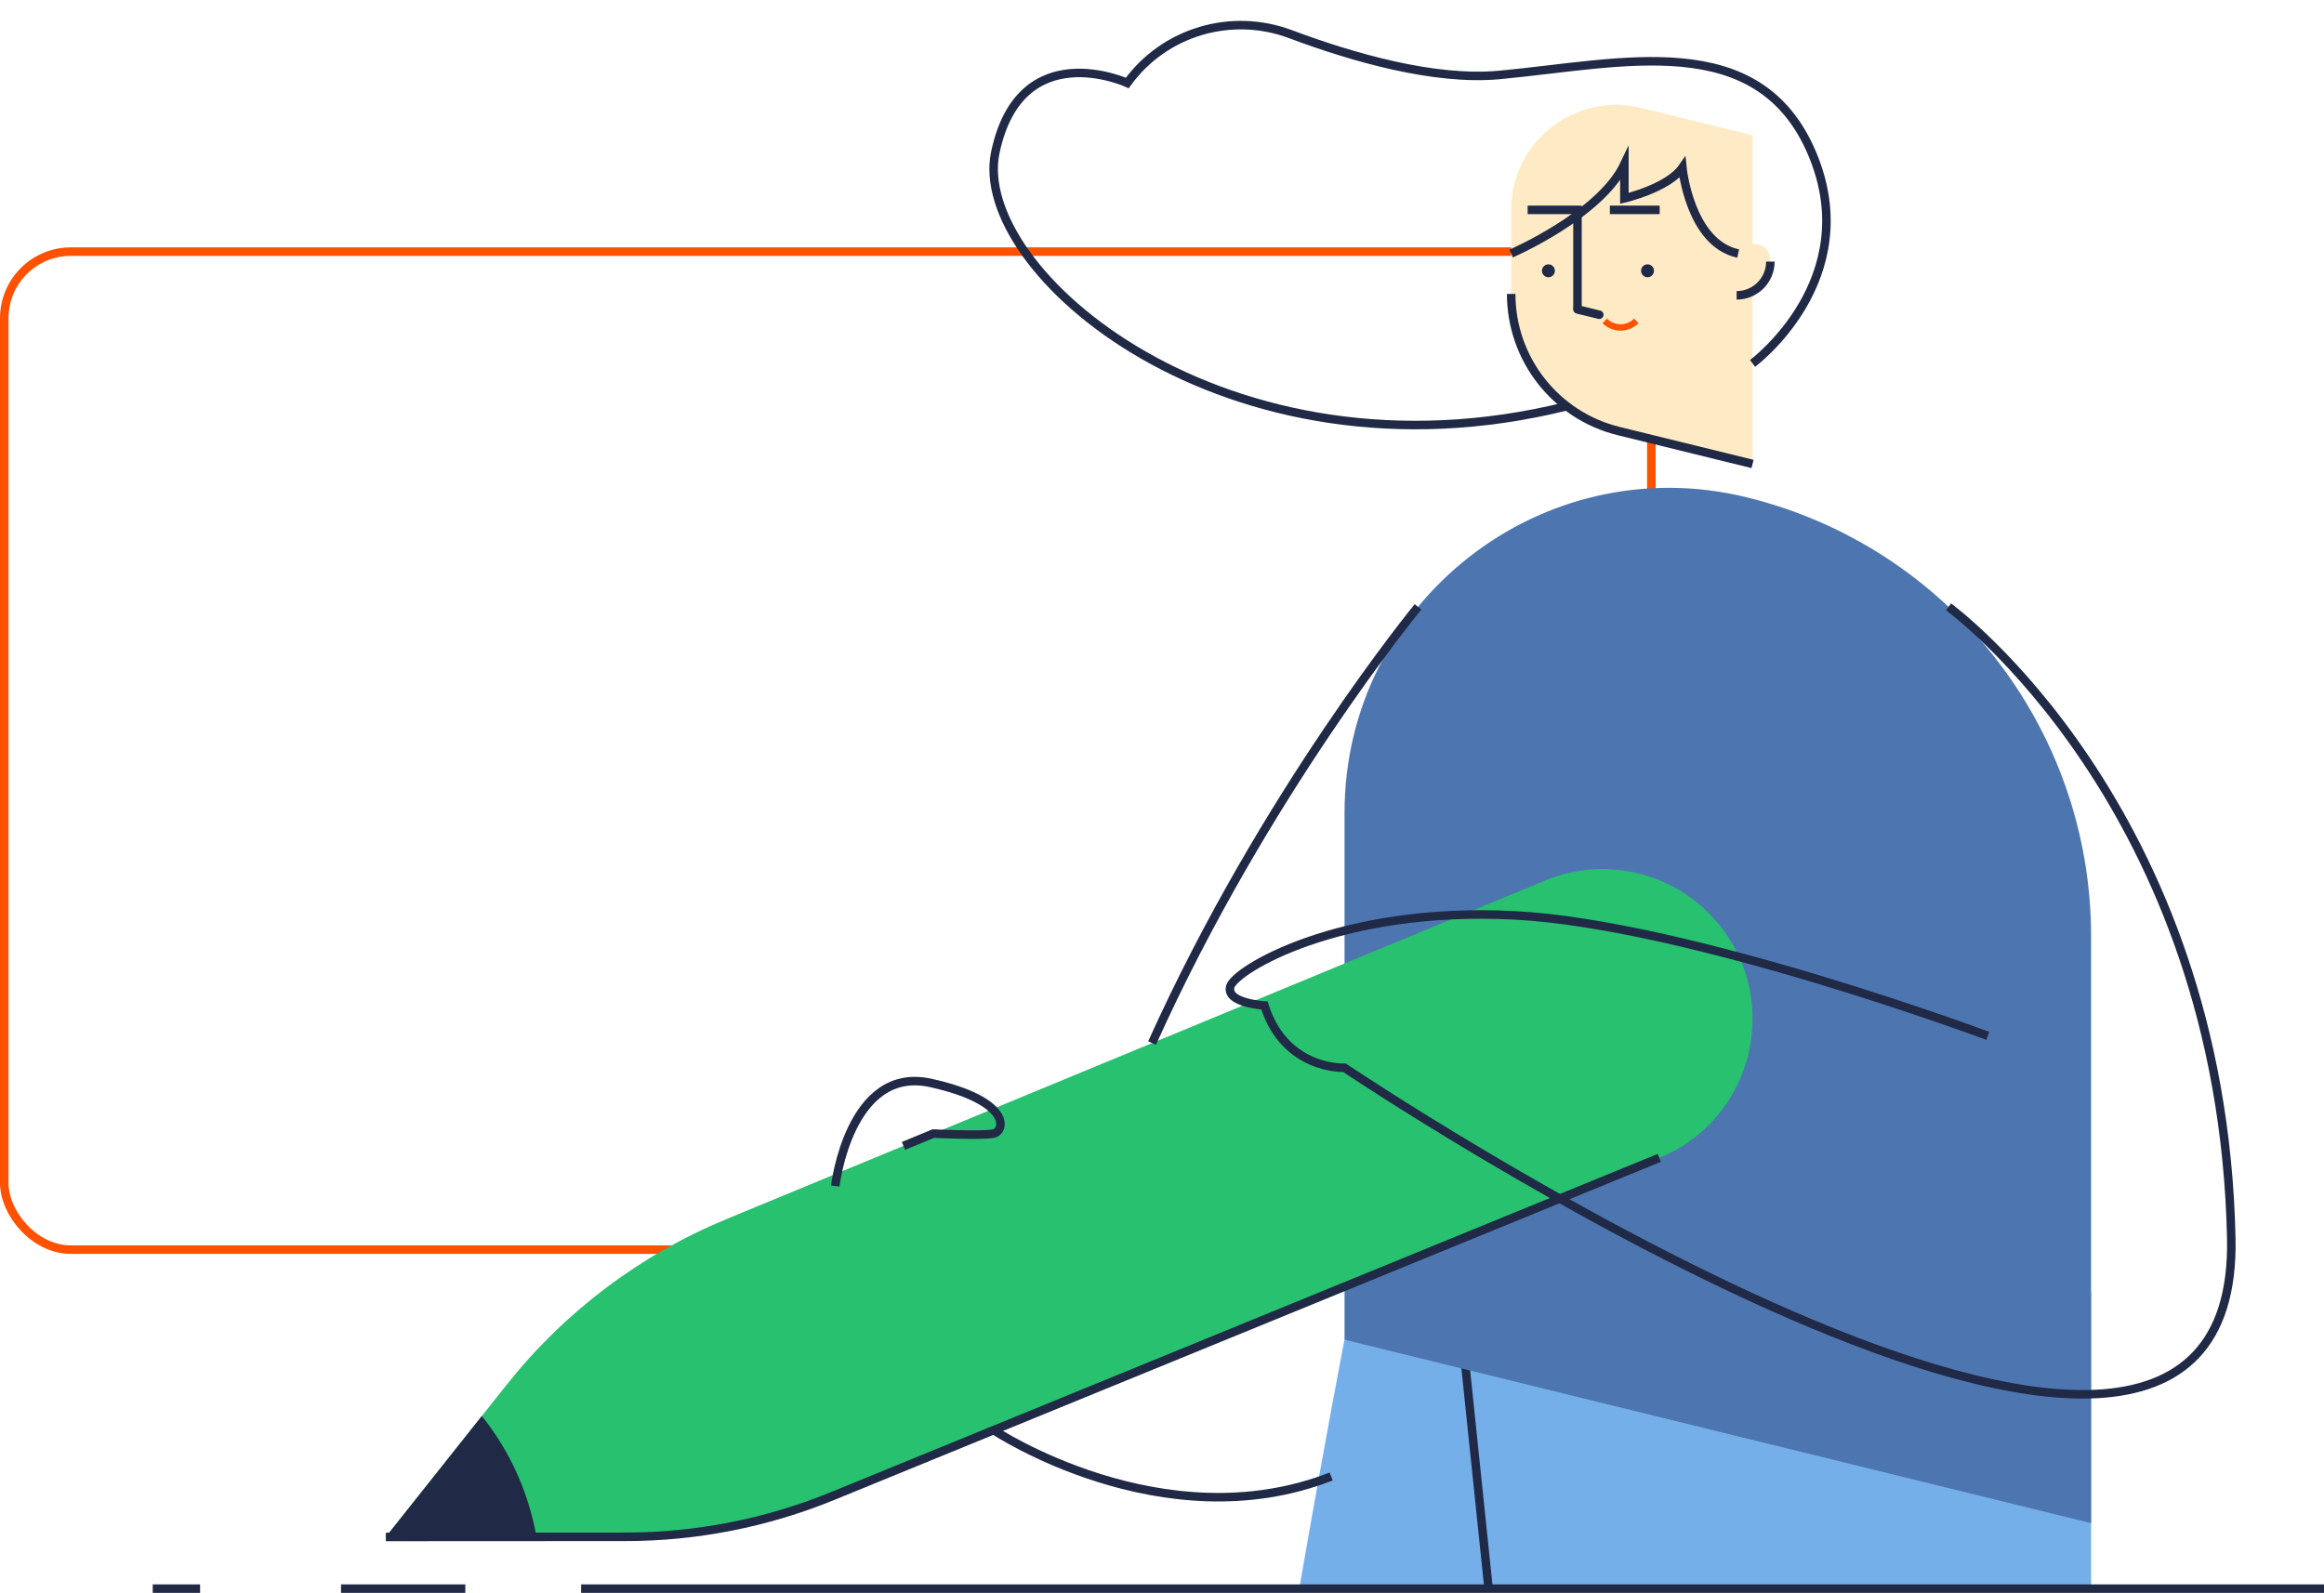 <?xml version="1.0" encoding="UTF-8"?><svg id="Layer_2" xmlns="http://www.w3.org/2000/svg" xmlns:xlink="http://www.w3.org/1999/xlink" viewBox="0 0 546.13 374.4"><defs><clipPath id="clippath"><rect x="53.16" y="0" width="492.97" height="373.4" fill="none"/></clipPath></defs><g id="Layer_1-2"><g><g><rect x="1" y="59.14" width="387.06" height="234.58" rx="15.64" ry="15.64" fill="none" stroke="#ff5100" stroke-miterlimit="10" stroke-width="2"/><g clip-path="url(#clippath)"><g><path d="M380.71,314.88h-64.76s-69.6,356.28-48.22,505.96l-23.63,15.17,106.53,23.66,63.56-298.27-33.49-246.52Z" fill="#75afea"/><polygon points="343.45 312.26 491.4 303.68 491.4 464.08 491.4 859.68 385.84 859.68 398.13 837.65 343.45 312.26" fill="#75afea"/><line x1="398.13" y1="837.64" x2="343.45" y2="312.26" fill="none" stroke="#202945" stroke-miterlimit="10" stroke-width="2"/><path d="M355.12,49.33v19.76c0,15.28,10.43,28.59,25.27,32.23l31.45,7.73V31.79l-26.15-6.43c-15.55-3.82-30.57,7.95-30.57,23.96h0Z" fill="#feebc5"/><path d="M355.12,69.09c0,15.28,10.43,28.59,25.27,32.23l31.45,7.73" fill="none" stroke="#202945" stroke-miterlimit="10" stroke-width="2"/><circle cx="387.16" cy="63.65" r="1.52" fill="#202945"/><circle cx="363.87" cy="63.65" r="1.52" fill="#202945"/><polyline points="370.7 72.7 370.7 49.33 358.99 49.33" fill="none" stroke="#202945" stroke-miterlimit="10" stroke-width="2"/><line x1="390.02" y1="49.33" x2="378.31" y2="49.33" fill="none" stroke="#202945" stroke-miterlimit="10" stroke-width="2"/><line x1="357.17" y1="45.5" x2="357.17" y2="45.5" fill="none" stroke="#202945" stroke-miterlimit="10" stroke-width="2"/><path d="M408.1,61.3v8.12c4.38,0,7.93-3.55,7.93-7.93,0-.24-.01-.48-.03-.72-.44-4.92-7.89-4.41-7.89,.53Z" fill="#feebc5"/><path d="M408.1,69.42c4.38,0,7.93-3.55,7.93-7.93" fill="none" stroke="#202945" stroke-miterlimit="10" stroke-width="2"/><path d="M377.1,75.43c2.05,2.05,5.37,2.05,7.42,0" fill="none" stroke="#ff5101" stroke-miterlimit="10" stroke-width="1.5"/><line x1="370.7" y1="72.72" x2="375.82" y2="73.98" fill="none" stroke="#202945" stroke-linecap="round" stroke-miterlimit="10" stroke-width="2"/><path d="M355.12,59.59s20.98-9.09,26.6-20.98v8.02s10.29-2.41,13.63-7.22c0,0,1.76,17.78,13.11,20.18" fill="none" stroke="#202945" stroke-miterlimit="10" stroke-width="2"/><path d="M411.84,85.42s26.55-19.69,13.99-49.36c-12.56-29.67-44.64-21.12-73.51-18.44-15.21,1.41-34.35-4.08-49.06-9.59-13.93-5.22-29.62-.58-38.35,11.47h0s-25.13-11.49-31.01,16.31c-5.88,27.8,54.16,79.52,134.27,59.67" fill="none" stroke="#202945" stroke-miterlimit="10" stroke-width="2"/><path d="M315.96,191.04v123.85l175.44,43.12V220.07c0-48.91-33.39-91.5-80.88-103.17h0c-48.11-11.82-94.56,24.59-94.56,74.13h0Z" fill="#4d76b1"/><path d="M363.11,206.96l-192.42,79.59c-20.24,8.37-38.01,21.77-51.63,38.93l-28.38,35.76,56.31-.03c16.7,0,33.23-3.27,48.69-9.59l194.26-79.48c22.01-9.01,28.97-36.78,13.8-55.1h0c-9.86-11.91-26.33-16-40.62-10.09Z" fill="#27c170"/><path d="M90.67,361.25l56.31-.03c16.7,0,33.23-3.27,48.69-9.59l194.26-79.48" fill="none" stroke="#202945" stroke-miterlimit="10" stroke-width="2"/><path d="M457.9,142.64s64.3,46.85,66.44,148.42c2.14,101.57-208.39-40.09-208.39-40.09,0,0-14,.66-18.82-14.64,0,0-9.09-.52-8.02-4.44,1.07-3.91,25.66-18.88,66.82-16.74,41.16,2.14,111.2,28.33,111.2,28.33" fill="none" stroke="#202945" stroke-miterlimit="10" stroke-width="2"/><path d="M90.67,361.25l35.41-.02c-1.94-10.76-6.47-20.49-12.86-28.4l-22.55,28.41Z" fill="#202945"/><path d="M333.23,142.64s-36.17,43.99-62.5,102.53" fill="none" stroke="#202945" stroke-miterlimit="10" stroke-width="2"/><path d="M233.51,336.15s39.66,26.37,79.31,10.89" fill="none" stroke="#202945" stroke-miterlimit="10" stroke-width="2"/><path d="M196.28,278.77s3.34-28.48,22.45-24.23c19.11,4.25,17.43,11.33,14.77,11.9-2.66,.57-14.17,0-14.17,0l-7.02,2.9" fill="none" stroke="#202945" stroke-miterlimit="10" stroke-width="2"/></g></g></g><line x1="136.56" y1="373.4" x2="546.13" y2="373.4" fill="none" stroke="#202945" stroke-miterlimit="10" stroke-width="2"/><line x1="80.14" y1="373.4" x2="109.35" y2="373.4" fill="none" stroke="#202945" stroke-miterlimit="10" stroke-width="2"/><line x1="35.89" y1="373.4" x2="47.02" y2="373.4" fill="none" stroke="#202945" stroke-miterlimit="10" stroke-width="2"/></g></g></svg>